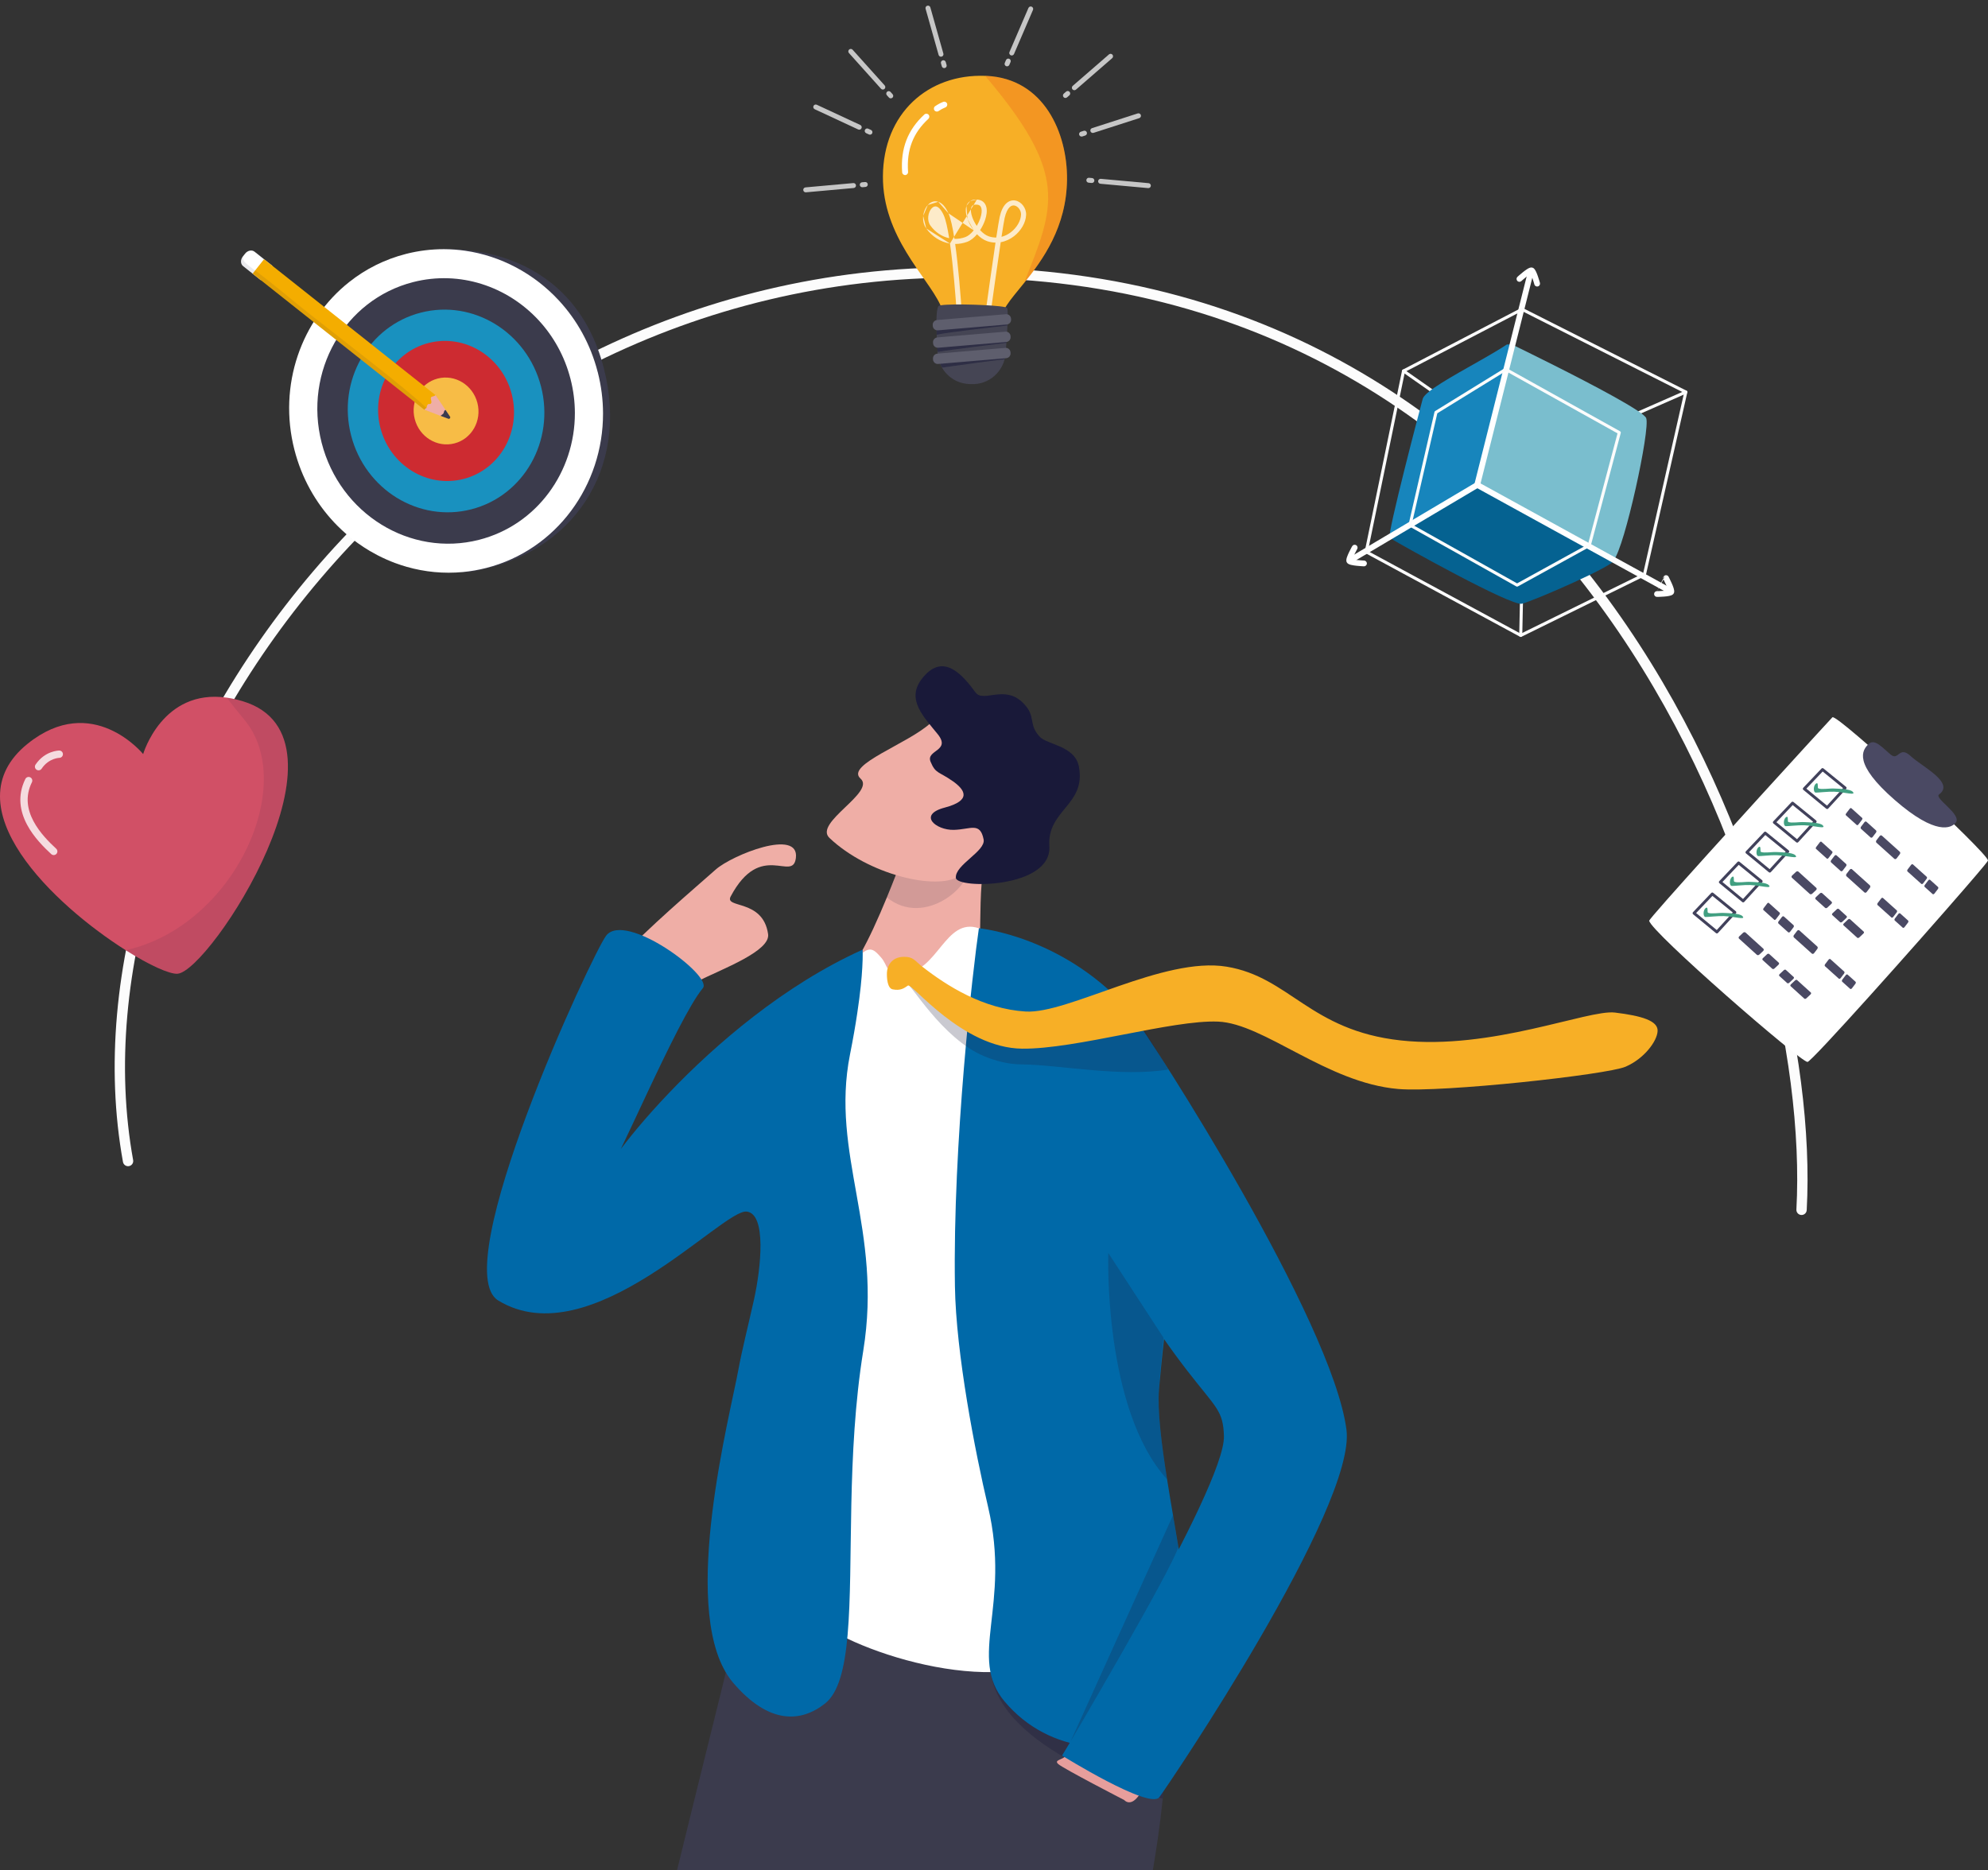 <?xml version="1.0" encoding="UTF-8"?> <svg xmlns="http://www.w3.org/2000/svg" width="355" height="334" viewBox="0 0 355 334" fill="none"><rect x="0" y="0" width="355" height="334" fill="#333333" stroke="none"/><g clip-path="url(#clip0_84_24098)"><path d="M110.974 181.545C109.403 178.869 104.263 178.092 110.449 171.39C115.718 165.683 123.898 158.774 127.809 155.299C130.723 152.711 142.791 147.871 142.121 153.238C141.569 157.665 135.853 149.997 130.478 160.107C129.306 162.309 136.245 160.497 137.16 166.824C137.599 169.859 129.136 172.984 124.491 175.287C119.346 177.837 119.663 183.038 117.508 184.099C115.233 185.217 110.972 181.547 110.972 181.547L110.974 181.545Z" fill="#EFAEA6"></path><path d="M175.641 155.129C174.387 161.172 175.901 177.12 173.25 183.36L157.777 181.652C157.777 181.652 142.784 179.781 146.354 177.447C151.138 174.332 149.185 175.991 151.422 173.6C152.78 172.153 154.416 169.118 155.978 165.769C156.817 163.964 157.636 162.06 158.369 160.278C159.491 157.57 160.427 155.113 160.988 153.601C161.353 152.626 161.566 152.04 161.566 152.04L161.713 150.829L171.582 139.719C171.582 139.719 177.009 148.503 175.641 155.13V155.129Z" fill="#EFAEA6"></path><path opacity="0.14" d="M158.417 160.316C158.4 160.299 158.384 160.292 158.367 160.277C159.489 157.568 160.425 155.111 160.987 153.6L164.818 153.299C164.818 153.299 171.985 152.664 172.75 154.731C173.897 157.839 165.225 165.759 158.415 160.318L158.417 160.316Z" fill="#1F1F3B"></path><path d="M206.74 328.456C206.343 331.21 205.856 334.203 205.245 337.476C202.96 349.748 197.117 391.261 196.143 417.811C195.177 444.23 188.543 514.402 188.338 516.698C188.131 518.991 163.126 520.267 163.381 515.891C163.636 511.515 164.716 462.563 165.352 417.853C165.867 381.553 165.095 385.143 161.384 338.632L161.38 338.64C161.29 338.849 159.356 343.229 156.516 349.978C150.442 364.384 140.17 384.27 139.609 403.39C139.339 412.597 211.849 447.699 214.511 449.403C217.172 451.107 205.015 473.365 202.53 473.593C200.046 473.821 108.66 428.396 105.489 413.747C102.596 400.378 130.804 297.093 136.139 271.041C136.139 271.041 208.46 260.349 209.07 284.554C209.152 287.863 209.051 290.775 208.829 293.544C208.528 297.277 208.511 300.753 208.467 304.563C208.395 310.787 208.26 317.894 206.742 328.458L206.74 328.456Z" fill="#3B3B4D"></path><path opacity="0.35" d="M207.627 321.254C207.045 321.087 179.934 313.499 177.109 299.66C177.109 299.66 200.872 303.251 208.464 304.559C208.391 310.783 208.095 317.757 207.627 321.254Z" fill="#1F1F3B"></path><path d="M174.796 165.787C168.728 163.728 167.463 173.771 161.205 173.851C157.901 173.892 158.719 172.525 157.264 170.926C156.368 169.942 155.538 168.849 153.927 170.283C121.15 199.427 148.011 280.072 143.741 285.298C140.248 289.571 165.62 301.058 182.215 298.192C204.973 294.261 205.186 270.135 204.838 265.503C204.49 260.87 195.165 181.899 195.165 181.899C195.165 181.899 184.205 175.227 174.796 165.787Z" fill="white"></path><path d="M151.362 291.962C150.835 297.952 149.751 302.332 147.339 304.241C143.011 307.666 137.304 308.007 130.923 300.548C130.563 300.128 130.234 299.683 129.926 299.204C121.55 286.297 130.382 252.763 131.872 244.532C132.477 241.212 133.608 236.756 134.638 232.129C135.908 226.375 136.907 216.742 133.312 216.387C128.959 215.955 105.475 242.359 88.962 232.264C79.652 226.572 105.712 170.418 108.237 167.117C111.644 162.659 127.341 174.284 125.513 176.479C120.881 182.043 109.58 209.32 108.159 210.113C104.997 211.88 126.04 182.233 154.031 169.612C154.031 169.612 154.109 170.599 153.979 172.808C153.879 174.638 153.633 177.302 153.083 180.942C152.768 183.068 152.343 185.533 151.78 188.355C148.254 206.174 157.658 219.629 154.156 241.233C152.648 250.553 152.21 260.015 152.024 268.698C151.837 277.59 151.906 285.673 151.36 291.966L151.362 291.962Z" fill="#0069A8"></path><path d="M190.604 313.312C189.935 314.374 188.092 314.252 188.965 315.054C189.838 315.857 200.753 321.486 200.753 321.486C200.753 321.486 201.761 322.722 203.205 320.891C204.647 319.06 204.774 317.139 204.774 317.139L190.606 313.314L190.604 313.312Z" fill="#E79E9C"></path><path d="M209.414 214.993C209.34 218.84 209.248 221.924 209.132 224.537C208.891 229.864 208.548 233.173 208.134 236.802C207.97 238.245 207.799 239.742 207.614 241.431V241.436C207.443 243.053 207.259 244.859 207.072 246.968C207.066 246.98 207.068 246.993 207.068 246.999C207.036 247.364 207 247.735 206.969 248.117C206.661 251.803 207.365 257.611 208.408 264.208C208.569 265.265 208.744 266.34 208.929 267.431V267.437C211.801 284.754 216.127 305.778 210.665 308.678C200.472 314.092 187.428 313.417 179.393 303.887C172.735 295.98 180.593 286.827 176.443 269.135C174.133 259.318 170.713 241.767 170.523 229.723C170.122 204.098 173.755 172.945 174.801 165.783C174.801 165.783 190.337 167.183 202.26 181.176C207.274 187.052 209.606 203.263 209.416 214.993H209.414Z" fill="#0069A8"></path><path d="M182.862 196.886C213.565 254.762 218.296 247.332 218.559 256.489C218.821 265.646 189.656 313.547 189.656 313.547C189.656 313.547 205.296 323.27 207.022 320.982C208.747 318.693 242.253 269.067 240.438 255.321C237.866 235.845 206.152 186.417 202.131 181.153C198.11 175.891 179.478 172.521 179.095 181.442C178.713 190.365 182.863 196.884 182.863 196.884L182.862 196.886Z" fill="#0069A8"></path><path opacity="0.24" d="M207.773 238.926C207.575 240.835 207.35 242.996 207.134 245.61C207.095 246.035 207.071 246.487 207.069 246.968C207.063 246.98 207.065 246.993 207.065 246.999C207.033 247.364 206.997 247.735 206.966 248.117C206.658 251.803 207.362 257.61 208.404 264.208C196.964 251.593 197.91 223.786 197.91 223.786L207.773 238.928V238.926Z" fill="#1F1F3B"></path><path opacity="0.24" d="M210.415 276.301C209.266 280.28 191.188 311.004 191.188 311.004L209.462 270.64L210.415 276.301Z" fill="#1F1F3B"></path><path opacity="0.24" d="M161.866 175.64C162.41 175.26 168.183 185.514 175.756 188.646C177.846 189.514 180.089 190.078 182.41 190.101C189.208 190.17 200.127 192.433 208.635 191.014C205.354 185.564 203.832 182.871 200.465 178.776C194.319 180.935 186.572 183.683 183.014 183.464C180.38 183.302 177.88 182.7 175.556 181.84C171.186 180.225 167.443 177.696 164.601 175.482C163.153 174.353 162.902 172.544 161.194 172.556C158.927 172.567 161.164 176.127 161.864 175.642L161.866 175.64Z" fill="#1F1F3B"></path><path d="M158.385 173.647C158.431 172.609 159.152 170.903 161.419 170.89C163.128 170.88 163.282 171.542 164.729 172.674C169.08 176.068 175.557 180.193 183.143 180.659C190.729 181.125 207.803 170.791 219.051 172.651C230.301 174.509 233.909 184.042 250.129 185.822C266.35 187.602 283.601 180.263 288.387 180.845C293.173 181.427 296.083 182.31 296.001 184.135C295.92 185.961 293.606 189.078 290.281 190.514C286.956 191.952 257.478 195.165 249.663 194.494C236.905 193.399 225.737 182.804 217.523 182.46C209.312 182.116 192.154 187.391 182.532 187.294C171.804 187.184 162.831 175.532 162.135 176.019C161.439 176.506 160.792 176.975 159.411 176.701C158.462 176.513 158.336 174.686 158.384 173.649L158.385 173.647Z" fill="#F7AF26"></path><path d="M166.242 129.076C162.268 132.811 150.887 136.598 153.66 139.051C156.434 141.504 145.256 146.935 148.111 149.649C155.034 156.227 167.238 159.076 171.218 156.503C175.197 153.928 183.232 144.001 183.232 144.001L166.242 129.076Z" fill="#EFAEA6"></path><path d="M170.1 139.492C167.618 137.752 167.076 138.214 166.178 136.059C165.278 133.907 169.931 134.186 167.424 131.092C164.917 127.998 161.852 124.949 164.529 121.359C168.404 116.163 172.041 120.75 174.205 123.675C175.598 125.558 179.328 122.262 182.613 125.469C185.189 127.985 183.482 129.253 185.681 131.598C187.009 133.015 191.947 133.178 192.659 136.904C193.977 143.813 186.964 144.619 187.386 151.115C187.877 158.694 170.859 158.783 170.69 156.79C170.492 154.464 176.066 152.024 175.645 149.915C175.012 146.736 173.302 148.151 170.313 148.215C167.121 148.284 163.825 145.524 168.693 144.239C173.56 142.953 172.349 141.067 170.102 139.49L170.1 139.492Z" fill="#191939"></path><g clip-path="url(#clip1_84_24098)"><path fill-rule="evenodd" clip-rule="evenodd" d="M57.224 103.357C30.706 134.54 17.762 174.025 23.775 207.198C23.866 207.699 23.534 208.179 23.032 208.27C22.531 208.361 22.051 208.028 21.96 207.527C15.824 173.682 29.036 133.656 55.819 102.162C82.619 70.647 123.089 47.575 171.615 47.735C227.94 47.921 266.461 76.477 290.498 111.734C314.509 146.953 324.112 188.915 322.628 216.127C322.6 216.636 322.165 217.026 321.656 216.998C321.148 216.97 320.758 216.535 320.785 216.027C322.246 189.234 312.765 147.671 288.973 112.774C265.208 77.915 227.209 49.764 171.609 49.581C123.702 49.423 83.725 72.195 57.224 103.357Z" fill="#FCFCFC"></path><path d="M72.489 45.352C83.23 42.735 102.569 45.206 107.841 65.816C112.463 83.889 102.181 98.918 84.573 102.018C64.27 105.591 72.489 45.352 72.489 45.352Z" fill="#3B3B4C"></path><path d="M106.743 66.468C107.372 68.932 107.679 71.398 107.684 73.821C107.719 86.636 99.414 98.22 86.834 101.437C85.443 101.793 84.046 102.033 82.659 102.166C79.239 102.491 75.859 102.155 72.655 101.243C71.974 101.051 71.303 100.832 70.64 100.586C70.614 100.577 70.588 100.568 70.563 100.559C69.528 100.173 68.516 99.726 67.533 99.222C67.466 99.187 67.4 99.152 67.332 99.119C66.902 98.894 66.479 98.659 66.06 98.412C66.046 98.403 66.031 98.396 66.016 98.386C65.341 97.988 64.684 97.56 64.041 97.104C64.027 97.093 64.012 97.082 63.995 97.072C63.947 97.037 63.898 97.004 63.85 96.969C63.672 96.842 63.497 96.713 63.322 96.58C63.294 96.559 63.265 96.537 63.233 96.513C63.224 96.506 63.213 96.497 63.202 96.489C62.193 95.72 61.233 94.88 60.329 93.978C60.272 93.92 60.216 93.865 60.161 93.808C60.006 93.651 59.853 93.494 59.701 93.333C59.683 93.315 59.666 93.296 59.648 93.276C56.356 89.764 53.861 85.363 52.573 80.323C49.617 68.762 53.833 57.108 62.383 50.35C65.285 48.054 68.69 46.323 72.482 45.354C74.751 44.774 77.03 44.499 79.276 44.505C79.278 44.505 79.28 44.505 79.282 44.505C80.551 44.509 81.811 44.601 83.053 44.78C89.438 45.695 95.354 48.862 99.79 53.655C103.021 57.145 105.466 61.496 106.738 66.47L106.743 66.468Z" fill="white"></path><path d="M101.885 67.712C102.402 69.733 102.653 71.757 102.657 73.747C102.684 84.263 95.87 93.771 85.547 96.41C73.272 99.549 60.688 91.79 57.436 79.081C54.185 66.371 61.499 53.522 73.774 50.383C82.108 48.251 90.583 51.143 96.183 57.195C98.833 60.059 100.841 63.63 101.885 67.712Z" fill="#3B3B4C"></path><path d="M84.17 90.962C93.537 88.553 99.109 78.738 96.615 69.038C94.121 59.338 84.506 53.428 75.14 55.837C65.773 58.246 60.201 68.061 62.695 77.761C65.189 87.46 74.803 93.371 84.17 90.962Z" fill="#1991BF"></path><path d="M82.776 85.543C89.253 83.878 93.105 77.091 91.381 70.384C89.657 63.678 83.009 59.591 76.532 61.257C70.055 62.922 66.203 69.709 67.927 76.416C69.651 83.122 76.299 87.209 82.776 85.543Z" fill="#CD2B31"></path><path d="M81.144 79.193C84.235 78.398 86.073 75.16 85.251 71.961C84.428 68.761 81.256 66.812 78.166 67.607C75.076 68.402 73.237 71.639 74.06 74.839C74.882 78.038 78.054 79.987 81.144 79.193Z" fill="#F7BC46"></path><path d="M48.65 47.485L47.087 49.46L46.609 50.062L45.109 48.873L43.413 47.529C42.933 47.149 42.913 46.38 43.365 45.808L43.369 45.802L43.767 45.298C44.219 44.726 44.976 44.571 45.454 44.951L47.15 46.295L48.65 47.483V47.485Z" fill="white"></path><path d="M47.15 46.295L46.947 46.55L46.447 47.183L45.569 48.292L45.528 48.343L45.109 48.871L46.61 50.06L54.683 56.462L56.342 57.776L66.238 65.619L66.563 65.878L67.509 66.627L70.172 68.738L71.251 69.594L71.419 69.727L71.51 69.799L74.409 72.097L75.772 73.178H75.778L75.848 73.204L78.682 74.132C78.723 74.145 78.765 74.155 78.806 74.156C79.227 74.184 79.609 73.675 79.437 73.28C79.428 73.26 79.419 73.239 79.406 73.219L77.819 70.613L77.813 70.604L77.775 70.574L77.715 70.526L74.781 68.199L74.726 68.155L73.678 67.325L73.623 67.282L72.55 66.431L72.036 66.023L71.657 65.724L71.333 65.468L69.017 63.632L69.004 63.62L68.247 63.021L66.79 61.865L62.44 58.416L58.929 55.633L48.651 47.483L47.15 46.295Z" fill="#F4AD00"></path><path d="M75.773 73.182L79.553 74.599C79.896 74.729 80.261 74.265 80.058 73.961L77.816 70.606L77.777 70.576C77.331 70.914 77.132 70.74 76.982 70.962C76.792 71.246 77.2 71.743 76.969 72.034C76.739 72.326 76.587 71.988 76.358 72.276C76.13 72.566 76.279 72.684 76.139 72.861C75.999 73.038 76.089 72.778 75.773 73.182Z" fill="#EFAEA6"></path><path d="M78.733 74.291L80.082 74.797C80.279 74.871 80.49 74.605 80.374 74.43L79.575 73.234C79.564 73.217 79.541 73.214 79.521 73.227C79.176 73.431 79.338 73.679 79.159 73.867C79.075 73.957 78.905 74.09 78.733 74.214C78.704 74.236 78.704 74.278 78.733 74.29V74.291Z" fill="#3B3B4D"></path><path opacity="0.09" d="M43.369 45.802L43.365 45.807C42.913 46.377 42.933 47.149 43.413 47.529L45.109 48.873L46.609 50.061L54.682 56.463L56.341 57.777L66.237 65.621L66.562 65.879L67.509 66.628L70.171 68.74L71.251 69.596L71.419 69.729L71.509 69.801L74.408 72.098L75.772 73.18L76.056 72.929L76.137 72.859C75.729 72.456 75.163 71.943 74.475 71.347C73.912 70.86 73.27 70.317 72.565 69.734C72.364 69.568 72.159 69.398 71.948 69.227C71.906 69.192 71.864 69.156 71.821 69.121C71.771 69.081 71.721 69.04 71.672 69C71.146 68.57 70.596 68.123 70.027 67.663C69.441 67.189 68.834 66.704 68.213 66.211C67.713 65.812 67.204 65.408 66.693 65.004C66.516 64.864 66.339 64.725 66.162 64.585C61.853 61.184 57.411 57.757 55.311 56.098C52.446 53.831 50.504 52.124 47.081 49.458C46.563 49.053 46.055 48.662 45.563 48.291C45.563 48.291 45.21 48.12 44.437 47.446C43.821 46.909 43.387 46.754 43.363 45.8L43.369 45.802Z" fill="#1F1F3B"></path><path d="M169.749 58.807C170.244 59.071 170.856 59.261 171.53 59.379C171.701 59.41 171.879 59.436 172.061 59.457H172.067C173.552 59.632 175.239 59.479 176.567 58.999C176.593 58.988 176.615 58.98 176.639 58.971C177.346 58.709 177.946 58.351 178.354 57.897C178.689 57.524 178.894 57.085 178.92 56.581C178.929 56.401 178.963 56.21 179.023 56.015C179.162 55.544 179.433 55.033 179.804 54.472C180.524 53.374 181.623 52.091 182.847 50.574C186.192 46.433 190.468 40.555 190.54 32.016C190.608 23.837 186.48 14.039 176.161 13.553C176.082 13.55 176.003 13.546 175.922 13.546C165.717 13.177 157.723 20.251 157.664 31.49C157.605 42.24 165.518 49.352 167.88 54.382C168.33 55.339 168.577 56.221 168.531 57.039C168.531 57.069 168.531 57.096 168.531 57.122C168.528 57.847 169.002 58.408 169.751 58.807H169.749Z" fill="#F7AF26"></path><path opacity="0.75" fill-rule="evenodd" clip-rule="evenodd" d="M174.446 35.639C173.983 35.616 173.574 35.699 173.243 35.906ZM173.243 35.906C172.907 36.115 172.692 36.425 172.576 36.778ZM172.576 36.778C172.353 37.456 172.484 38.311 172.774 39.117ZM172.774 39.117C173.022 39.804 173.405 40.511 173.874 41.139ZM173.874 41.139C173.394 41.737 172.87 42.166 172.383 42.343C171.731 42.58 171.074 42.68 170.433 42.66C170.13 40.692 169.778 39.016 169.367 38.096M165.4 40.803C166.435 42.247 167.955 43.225 169.639 43.496ZM169.496 42.544C168.174 42.255 166.98 41.45 166.138 40.274C165.812 39.819 165.699 39.24 165.759 38.664C165.82 38.085 166.052 37.557 166.354 37.224C166.652 36.895 166.963 36.8 167.258 36.898C167.592 37.008 168.066 37.412 168.538 38.467L168.538 38.467C168.878 39.228 169.202 40.69 169.496 42.544ZM169.639 43.496C169.929 45.526 170.179 47.861 170.383 50.101C170.6 52.475 170.767 54.736 170.879 56.405C170.935 57.239 170.978 57.925 171.006 58.401C171.02 58.64 171.031 58.826 171.038 58.953C171.042 59.016 171.045 59.064 171.046 59.097L171.049 59.145C171.049 59.146 171.049 59.146 171.502 59.121L171.049 59.145C171.063 59.396 171.276 59.588 171.527 59.575C171.777 59.561 171.969 59.347 171.956 59.097L171.502 59.121C171.956 59.097 171.956 59.097 171.956 59.096L171.953 59.047C171.951 59.014 171.948 58.965 171.945 58.901C171.937 58.774 171.927 58.587 171.912 58.347C171.884 57.868 171.841 57.181 171.785 56.344C171.672 54.671 171.505 52.402 171.288 50.019C171.089 47.846 170.848 45.575 170.567 43.572C171.265 43.575 171.981 43.455 172.692 43.197L172.692 43.197C173.349 42.958 173.958 42.45 174.47 41.844C175.004 42.398 175.624 42.852 176.289 43.075C176.79 43.243 177.286 43.324 177.769 43.332C177.48 45.272 177.149 47.573 176.833 49.803C176.494 52.199 176.171 54.523 175.932 56.248C175.813 57.11 175.715 57.823 175.647 58.32C175.613 58.568 175.586 58.763 175.568 58.895L175.54 59.098C175.54 59.099 175.54 59.099 175.99 59.16L175.54 59.099C175.506 59.347 175.68 59.576 175.929 59.61C176.177 59.644 176.406 59.47 176.44 59.221L175.99 59.16C176.44 59.221 176.44 59.221 176.44 59.221L176.468 59.019C176.486 58.886 176.512 58.692 176.546 58.443C176.615 57.946 176.713 57.234 176.832 56.372C177.07 54.648 177.393 52.325 177.732 49.93C178.061 47.607 178.403 45.226 178.698 43.258C179.575 43.103 180.381 42.718 181.059 42.199C182.313 41.239 183.182 39.778 183.236 38.366C183.259 37.765 183.048 37.187 182.713 36.736C182.38 36.287 181.897 35.93 181.341 35.819C180.765 35.705 180.159 35.865 179.648 36.364C179.152 36.848 178.761 37.63 178.514 38.746C178.395 39.284 178.174 40.647 177.905 42.424C177.472 42.43 177.026 42.364 176.577 42.214C176.054 42.039 175.513 41.642 175.02 41.103C175.39 40.535 175.697 39.911 175.906 39.297C176.18 38.492 176.306 37.644 176.124 36.955C176.03 36.601 175.851 36.275 175.555 36.033C175.259 35.79 174.882 35.661 174.446 35.639M174.422 40.345C174.679 39.913 174.893 39.454 175.046 39.005C175.296 38.271 175.362 37.625 175.246 37.187C175.191 36.978 175.099 36.833 174.98 36.735C174.862 36.639 174.683 36.56 174.401 36.546C174.068 36.53 173.857 36.593 173.723 36.676C173.594 36.757 173.498 36.88 173.438 37.062C173.309 37.453 173.363 38.073 173.628 38.809C173.813 39.322 174.087 39.854 174.422 40.345ZM178.842 42.299C179.448 42.145 180.012 41.857 180.507 41.478C181.596 40.645 182.287 39.417 182.329 38.331C182.343 37.962 182.212 37.583 181.985 37.277C181.756 36.969 181.455 36.768 181.164 36.71C180.893 36.656 180.588 36.715 180.282 37.014C179.96 37.328 179.627 37.919 179.4 38.943C179.292 39.434 179.091 40.667 178.842 42.299ZM169.366 38.096C168.857 36.958 168.24 36.266 167.542 36.035ZM167.542 36.035C166.802 35.791 166.137 36.112 165.682 36.614ZM165.682 36.614C165.231 37.111 164.934 37.829 164.856 38.57ZM164.856 38.57C164.778 39.314 164.917 40.13 165.4 40.803Z" fill="white"></path><path opacity="0.25" d="M182.847 50.574C186.193 46.433 190.468 40.555 190.54 32.016C190.608 23.836 186.481 14.039 176.162 13.553C176.082 13.55 176.003 13.546 175.922 13.546C190.955 31.267 188.339 36.805 182.849 50.574H182.847Z" fill="#E84E1B"></path><path d="M168.001 65.26C168.571 66.442 169.517 67.405 170.689 67.986C170.805 68.045 170.925 68.099 171.045 68.149C171.682 68.412 172.378 68.567 173.106 68.59L173.529 68.603C174.267 68.625 174.978 68.508 175.634 68.278C175.992 68.152 176.334 67.994 176.657 67.803C177.993 67.019 179 65.716 179.402 64.16C179.458 63.943 179.502 63.719 179.533 63.492C179.563 63.28 179.581 63.064 179.589 62.845C179.589 62.845 179.594 62.769 179.605 62.634C179.622 62.426 179.652 62.069 179.683 61.625C179.72 61.125 179.762 60.51 179.805 59.859C179.827 59.513 179.847 59.159 179.866 58.805C179.899 58.181 179.927 57.561 179.939 57.005C179.949 56.651 179.952 56.324 179.947 56.04C179.939 55.49 179.904 55.103 179.829 54.996C179.528 54.568 172.372 54.257 169.15 54.42C168.696 54.442 168.32 54.475 168.054 54.518C167.857 54.549 167.718 54.588 167.65 54.63C167.537 54.702 167.452 54.909 167.388 55.212C167.336 55.455 167.297 55.763 167.272 56.112C167.242 56.49 167.227 56.919 167.222 57.371C167.218 57.583 167.218 57.799 167.22 58.019C167.224 58.72 167.246 59.443 167.273 60.1C167.283 60.324 167.294 60.541 167.303 60.746C167.353 61.758 167.408 62.485 167.408 62.485C167.404 62.608 167.404 62.732 167.408 62.854C167.414 63.072 167.432 63.286 167.462 63.496C167.5 63.784 167.561 64.064 167.641 64.338C167.733 64.659 167.853 64.969 167.995 65.264L168.001 65.26Z" fill="#454554"></path><path opacity="0.6" d="M167.278 59.782C169.124 59.336 178.136 58.354 179.837 58.138C179.828 57.913 179.817 57.697 179.808 57.492L167.308 58.376C167.286 58.721 167.227 59.279 167.278 59.782Z" fill="#1F1F3B"></path><path opacity="0.6" d="M167.457 62.857C169.887 62.414 178.146 61.436 179.702 61.235C179.696 61.017 179.678 60.803 179.648 60.593L167.3 61.349C167.283 61.56 167.34 62.353 167.457 62.857Z" fill="#1F1F3B"></path><path d="M180.537 56.882L180.55 57.05C180.587 57.511 180.238 57.917 179.768 57.958L167.489 58.998C167.019 59.039 166.607 58.696 166.57 58.234L166.557 58.066C166.52 57.605 166.869 57.199 167.34 57.158L179.618 56.117C180.089 56.077 180.5 56.42 180.537 56.882Z" fill="#5E5E6D"></path><path d="M180.452 60L180.465 60.168C180.501 60.63 180.156 61.036 179.691 61.076L167.537 62.106C167.072 62.145 166.664 61.803 166.625 61.342L166.612 61.174C166.575 60.713 166.92 60.307 167.385 60.266L179.54 59.236C180.005 59.198 180.413 59.539 180.452 60Z" fill="#5E5E6D"></path><path opacity="0.6" d="M167.642 64.336C167.735 64.657 168.065 65.408 168.25 65.648C171.041 65.244 177.45 64.373 179.399 64.164C179.454 63.946 179.498 63.723 179.53 63.496L167.641 64.336H167.642Z" fill="#1F1F3B"></path><path d="M180.444 62.896L180.457 63.064C180.494 63.525 180.149 63.931 179.684 63.972L167.529 65.002C167.064 65.04 166.656 64.699 166.617 64.238L166.604 64.07C166.567 63.608 166.912 63.202 167.377 63.162L179.532 62.132C179.997 62.093 180.405 62.435 180.444 62.896Z" fill="#5E5E6D"></path><path fill-rule="evenodd" clip-rule="evenodd" d="M165.813 20.48C166.011 20.695 165.997 21.03 165.782 21.228C163.098 23.696 161.863 26.716 162.156 30.699C162.177 30.99 161.958 31.244 161.667 31.266C161.375 31.287 161.121 31.068 161.1 30.776C160.784 26.48 162.136 23.141 165.065 20.448C165.281 20.25 165.616 20.265 165.813 20.48Z" fill="white"></path><path fill-rule="evenodd" clip-rule="evenodd" d="M169.12 18.498C169.225 18.771 169.089 19.078 168.816 19.182C168.413 19.337 168.003 19.557 167.595 19.837C167.354 20.003 167.025 19.942 166.859 19.701C166.693 19.459 166.754 19.13 166.995 18.964C167.462 18.642 167.946 18.382 168.436 18.194C168.709 18.089 169.015 18.225 169.12 18.498Z" fill="white"></path><g opacity="0.72"><path fill-rule="evenodd" clip-rule="evenodd" d="M196.096 32.34C196.118 32.096 196.333 31.917 196.576 31.939L205.108 32.715C205.351 32.736 205.53 32.952 205.508 33.195C205.486 33.438 205.271 33.617 205.028 33.595L196.496 32.82C196.253 32.798 196.074 32.583 196.096 32.34Z" fill="white"></path><path fill-rule="evenodd" clip-rule="evenodd" d="M193.994 32.149C194.016 31.906 194.231 31.727 194.474 31.749L195.019 31.799C195.262 31.821 195.441 32.036 195.419 32.279C195.396 32.522 195.181 32.701 194.938 32.679L194.394 32.629C194.151 32.607 193.972 32.392 193.994 32.149Z" fill="white"></path><path fill-rule="evenodd" clip-rule="evenodd" d="M203.722 20.543C203.797 20.775 203.669 21.024 203.437 21.099L195.281 23.725C195.048 23.8 194.799 23.672 194.725 23.44C194.65 23.208 194.777 22.959 195.01 22.884L203.166 20.258C203.398 20.183 203.647 20.311 203.722 20.543Z" fill="white"></path><path fill-rule="evenodd" clip-rule="evenodd" d="M194.078 23.647C194.153 23.88 194.026 24.129 193.793 24.204L193.273 24.372C193.041 24.447 192.792 24.319 192.717 24.087C192.642 23.854 192.769 23.605 193.002 23.53L193.522 23.362C193.754 23.287 194.003 23.415 194.078 23.647Z" fill="white"></path><path fill-rule="evenodd" clip-rule="evenodd" d="M198.651 9.763C198.811 9.947 198.792 10.226 198.607 10.386L192.138 16.004C191.954 16.164 191.675 16.144 191.514 15.96C191.354 15.775 191.374 15.496 191.558 15.336L198.028 9.719C198.212 9.559 198.491 9.578 198.651 9.763Z" fill="white"></path><path fill-rule="evenodd" clip-rule="evenodd" d="M191.001 16.406C191.161 16.59 191.142 16.869 190.958 17.029L190.545 17.389C190.361 17.549 190.081 17.53 189.921 17.346C189.761 17.162 189.78 16.883 189.964 16.722L190.378 16.363C190.562 16.202 190.841 16.222 191.001 16.406Z" fill="white"></path><path fill-rule="evenodd" clip-rule="evenodd" d="M184.229 1.19C184.454 1.287 184.557 1.547 184.461 1.771L181.075 9.642C180.978 9.866 180.718 9.97 180.494 9.874C180.27 9.777 180.166 9.517 180.263 9.293L183.649 1.422C183.745 1.197 184.005 1.094 184.229 1.19Z" fill="white"></path><path fill-rule="evenodd" clip-rule="evenodd" d="M180.223 10.499C180.447 10.595 180.551 10.855 180.455 11.08L180.239 11.582C180.142 11.806 179.882 11.909 179.658 11.813C179.434 11.716 179.33 11.457 179.427 11.232L179.643 10.73C179.739 10.506 179.999 10.402 180.223 10.499Z" fill="white"></path><path fill-rule="evenodd" clip-rule="evenodd" d="M165.588 1.018C165.823 0.951 166.067 1.088 166.133 1.323L168.46 9.569C168.526 9.804 168.39 10.048 168.155 10.114C167.92 10.181 167.676 10.044 167.609 9.809L165.282 1.563C165.216 1.328 165.353 1.084 165.588 1.018Z" fill="white"></path><path fill-rule="evenodd" clip-rule="evenodd" d="M168.337 10.772C168.572 10.705 168.816 10.841 168.883 11.076L169.032 11.602C169.099 11.837 168.963 12.081 168.728 12.148C168.493 12.215 168.249 12.079 168.182 11.844L168.033 11.318C167.966 11.083 168.102 10.839 168.337 10.772Z" fill="white"></path><path fill-rule="evenodd" clip-rule="evenodd" d="M152.852 33.099C152.874 33.342 152.695 33.557 152.452 33.578L143.919 34.348C143.676 34.37 143.461 34.191 143.439 33.948C143.417 33.705 143.597 33.49 143.84 33.468L152.372 32.698C152.615 32.676 152.83 32.855 152.852 33.099Z" fill="white"></path><path fill-rule="evenodd" clip-rule="evenodd" d="M154.958 32.911C154.979 33.154 154.8 33.369 154.556 33.39L154.012 33.438C153.769 33.459 153.554 33.28 153.533 33.037C153.512 32.794 153.691 32.579 153.934 32.557L154.479 32.51C154.722 32.488 154.936 32.668 154.958 32.911Z" fill="white"></path><path fill-rule="evenodd" clip-rule="evenodd" d="M145.268 18.922C145.371 18.7 145.634 18.604 145.855 18.707L153.624 22.321C153.845 22.424 153.941 22.687 153.838 22.908C153.735 23.129 153.472 23.225 153.251 23.122L145.482 19.509C145.261 19.406 145.165 19.143 145.268 18.922Z" fill="white"></path><path fill-rule="evenodd" clip-rule="evenodd" d="M154.455 23.196C154.558 22.975 154.821 22.879 155.042 22.982L155.539 23.212C155.76 23.315 155.856 23.578 155.753 23.799C155.65 24.021 155.388 24.117 155.166 24.014L154.67 23.783C154.449 23.68 154.352 23.418 154.455 23.196Z" fill="white"></path><path fill-rule="evenodd" clip-rule="evenodd" d="M151.631 8.85C151.813 8.687 152.092 8.702 152.255 8.884L157.979 15.258C158.142 15.44 158.127 15.719 157.946 15.883C157.764 16.046 157.485 16.031 157.322 15.849L151.598 9.475C151.434 9.293 151.449 9.014 151.631 8.85Z" fill="white"></path><path fill-rule="evenodd" clip-rule="evenodd" d="M158.405 16.389C158.587 16.226 158.866 16.242 159.029 16.423L159.394 16.831C159.557 17.013 159.542 17.293 159.36 17.455C159.178 17.618 158.899 17.603 158.736 17.421L158.371 17.013C158.208 16.831 158.223 16.552 158.405 16.389Z" fill="white"></path></g><path fill-rule="evenodd" clip-rule="evenodd" d="M272.218 82.462C272.369 82.465 272.488 82.59 272.485 82.74L271.833 113.49C271.83 113.64 271.706 113.759 271.555 113.756C271.405 113.753 271.286 113.629 271.289 113.478L271.94 82.728C271.944 82.578 272.068 82.459 272.218 82.462Z" fill="#FCFCFC"></path><path fill-rule="evenodd" clip-rule="evenodd" d="M250.409 66.097C250.495 65.974 250.665 65.945 250.788 66.031L273.403 81.879L300.931 69.771C301.069 69.711 301.23 69.773 301.29 69.911C301.351 70.048 301.288 70.209 301.15 70.269L273.482 82.439C273.395 82.477 273.295 82.467 273.217 82.413L250.475 66.477C250.352 66.39 250.322 66.221 250.409 66.097Z" fill="#FCFCFC"></path><path d="M288.164 100.01C287.523 100.72 265.216 87.364 263.822 86.528C263.819 86.526 263.815 86.525 263.815 86.525H263.813C262.861 85.953 266.697 72.56 268.762 65.619C269.03 64.716 269.27 63.921 269.464 63.279C269.796 62.181 269.997 61.525 269.997 61.525C269.997 61.525 270.01 61.531 270.034 61.544C270.231 61.64 271.202 62.11 272.647 62.821C273.929 63.452 275.588 64.275 277.413 65.194C284.272 68.647 293.478 73.464 293.961 74.669C294.735 76.601 290.101 97.86 288.164 100.01Z" fill="#7ABECE"></path><path d="M269.843 63.278C269.709 63.939 269.517 64.762 269.288 65.7C267.587 72.615 263.713 85.77 263.808 86.523C263.928 87.506 249.782 96.28 248.259 96.132C248.259 96.132 248.257 96.132 248.256 96.132C248.189 96.127 248.149 96.101 248.132 96.058C247.789 95.027 253.542 73.121 254.059 71.231C254.422 69.9 259.427 67.163 263.977 64.579C265.051 63.969 266.101 63.369 267.057 62.795C267.801 62.35 268.489 61.922 269.091 61.522H269.993C270.008 61.522 270.021 61.527 270.03 61.54C270.126 61.653 270.046 62.284 269.843 63.277V63.278Z" fill="#1785BC"></path><path d="M248.133 96.058C250.552 97.518 269.778 108.257 271.754 107.827C273.73 107.397 289.109 100.677 288.161 100.009C287.212 99.341 263.81 86.522 263.81 86.522L248.135 96.058H248.133Z" fill="#056291"></path><path fill-rule="evenodd" clip-rule="evenodd" d="M273.434 48.252C273.71 48.322 273.878 48.602 273.808 48.878L264.305 86.648C264.236 86.925 263.955 87.092 263.679 87.023C263.403 86.953 263.235 86.673 263.305 86.397L272.808 48.626C272.877 48.35 273.158 48.182 273.434 48.252Z" fill="white"></path><path fill-rule="evenodd" clip-rule="evenodd" d="M271.328 49.819L270.98 49.439C270.77 49.631 270.755 49.957 270.948 50.167C271.14 50.378 271.466 50.392 271.676 50.2C271.676 50.2 271.676 50.2 271.676 50.2L271.681 50.196L271.695 50.183C271.707 50.172 271.726 50.155 271.75 50.133C271.799 50.09 271.868 50.028 271.953 49.953C272.124 49.805 272.354 49.609 272.593 49.417C272.836 49.224 273.077 49.044 273.273 48.923C273.292 48.911 273.31 48.9 273.327 48.89C273.335 48.905 273.343 48.921 273.352 48.939C273.449 49.138 273.553 49.407 273.651 49.689C273.748 49.968 273.833 50.244 273.895 50.453C273.926 50.556 273.951 50.642 273.968 50.702C273.976 50.732 273.983 50.755 273.987 50.771L273.992 50.789L273.993 50.794C274.068 51.069 274.351 51.231 274.626 51.157C274.901 51.082 275.063 50.799 274.989 50.524L274.491 50.659C274.989 50.524 274.989 50.524 274.989 50.524L274.987 50.516L274.981 50.496C274.976 50.479 274.969 50.454 274.96 50.422C274.942 50.358 274.916 50.268 274.884 50.159C274.82 49.942 274.729 49.649 274.625 49.351C274.523 49.056 274.403 48.741 274.279 48.486C274.217 48.36 274.147 48.232 274.068 48.124C274.007 48.041 273.87 47.867 273.649 47.801C273.419 47.732 273.202 47.81 273.108 47.848C272.981 47.898 272.851 47.971 272.728 48.047C272.481 48.2 272.203 48.409 271.95 48.611C271.694 48.815 271.452 49.022 271.275 49.176C271.186 49.254 271.113 49.319 271.062 49.365C271.036 49.388 271.016 49.406 271.002 49.419L270.986 49.433L270.98 49.438C270.98 49.438 270.98 49.439 271.328 49.819ZM273.518 48.797C273.517 48.798 273.513 48.799 273.505 48.801C273.514 48.798 273.518 48.797 273.518 48.797ZM273.225 48.72C273.22 48.715 273.217 48.712 273.217 48.711C273.217 48.711 273.22 48.714 273.225 48.72Z" fill="white"></path><path fill-rule="evenodd" clip-rule="evenodd" d="M263.455 86.418C263.592 86.168 263.905 86.077 264.155 86.214L298.28 104.979C298.529 105.117 298.62 105.43 298.483 105.68C298.346 105.93 298.032 106.021 297.783 105.883L263.658 87.118C263.408 86.981 263.317 86.667 263.455 86.418Z" fill="white"></path><path fill-rule="evenodd" clip-rule="evenodd" d="M297.263 102.788C297.515 102.655 297.827 102.752 297.96 103.004L297.52 103.236C297.96 103.004 297.96 103.004 297.96 103.004L297.964 103.011L297.974 103.03C297.982 103.047 297.995 103.071 298.01 103.102C298.042 103.163 298.086 103.25 298.139 103.356C298.244 103.566 298.382 103.853 298.515 104.152C298.646 104.448 298.778 104.77 298.864 105.048C298.906 105.185 298.943 105.33 298.96 105.465C298.972 105.567 298.993 105.796 298.869 106C298.748 106.198 298.546 106.287 298.449 106.325C298.325 106.374 298.183 106.41 298.046 106.437C297.768 106.493 297.433 106.529 297.122 106.554C296.807 106.578 296.501 106.592 296.275 106.599C296.161 106.603 296.067 106.605 296.001 106.606C295.968 106.607 295.942 106.607 295.924 106.608L295.903 106.608L295.896 106.608C295.895 106.608 295.895 106.608 295.891 106.096L295.895 106.608C295.61 106.61 295.378 106.381 295.375 106.097C295.373 105.812 295.601 105.579 295.886 105.576M297.263 102.788C297.011 102.921 296.914 103.233 297.047 103.485ZM297.047 103.485C297.047 103.485 297.047 103.485 297.047 103.485L297.05 103.49L297.059 103.507C297.067 103.522 297.078 103.544 297.093 103.573C297.123 103.631 297.165 103.714 297.215 103.815C297.316 104.018 297.447 104.29 297.572 104.57C297.698 104.854 297.81 105.132 297.878 105.353C297.885 105.374 297.891 105.395 297.896 105.415C297.88 105.418 297.862 105.422 297.843 105.426C297.626 105.47 297.339 105.502 297.042 105.525C296.748 105.548 296.458 105.561 296.241 105.568C296.133 105.572 296.044 105.574 295.982 105.575C295.95 105.575 295.926 105.576 295.91 105.576L295.892 105.576L295.886 105.576C295.886 105.576 295.886 105.576 295.886 105.576M297.938 105.622C297.937 105.621 297.937 105.617 297.937 105.608C297.938 105.618 297.938 105.622 297.938 105.622ZM298.097 105.353C298.097 105.353 298.094 105.355 298.086 105.359C298.092 105.355 298.096 105.353 298.097 105.353Z" fill="white"></path><path fill-rule="evenodd" clip-rule="evenodd" d="M264.35 86.285C264.496 86.53 264.415 86.846 264.17 86.992L241.787 100.272C241.542 100.417 241.225 100.337 241.08 100.092C240.935 99.847 241.016 99.53 241.261 99.385L263.644 86.105C263.889 85.959 264.205 86.04 264.35 86.285Z" fill="white"></path><path fill-rule="evenodd" clip-rule="evenodd" d="M242.163 97.359C242.411 97.499 242.498 97.814 242.358 98.062L242.355 98.067L242.346 98.083C242.338 98.097 242.326 98.118 242.311 98.145C242.281 98.2 242.238 98.278 242.187 98.374C242.085 98.565 241.951 98.822 241.824 99.088C241.695 99.357 241.58 99.622 241.509 99.832C241.503 99.85 241.497 99.867 241.492 99.884C241.512 99.888 241.533 99.894 241.555 99.899C241.78 99.95 242.077 99.992 242.386 100.025C242.691 100.058 242.992 100.08 243.218 100.094C243.331 100.101 243.424 100.106 243.489 100.11C243.521 100.111 243.546 100.112 243.563 100.113L243.582 100.114L243.588 100.114C243.588 100.114 243.588 100.114 243.588 100.114C243.873 100.126 244.094 100.365 244.083 100.65C244.072 100.935 243.832 101.156 243.547 101.145L243.568 100.63C243.547 101.145 243.547 101.145 243.547 101.145L243.547 101.145L243.539 101.145L243.518 101.144C243.499 101.143 243.472 101.142 243.438 101.14C243.369 101.137 243.271 101.131 243.153 101.124C242.918 101.109 242.601 101.086 242.276 101.051C241.954 101.016 241.609 100.969 241.325 100.904C241.185 100.872 241.041 100.832 240.916 100.779C240.822 100.739 240.613 100.642 240.498 100.432C240.388 100.229 240.412 100.009 240.428 99.907C240.447 99.775 240.487 99.634 240.532 99.501C240.623 99.233 240.759 98.925 240.893 98.643C241.029 98.358 241.171 98.087 241.278 97.887C241.331 97.787 241.377 97.704 241.408 97.646C241.424 97.617 241.437 97.595 241.446 97.579L241.456 97.561L241.46 97.554C241.46 97.554 241.46 97.554 241.909 97.808L241.46 97.554C241.6 97.306 241.915 97.219 242.163 97.359ZM241.292 99.816C241.293 99.815 241.297 99.817 241.304 99.822C241.295 99.818 241.292 99.816 241.292 99.816ZM241.446 100.076C241.446 100.083 241.446 100.088 241.445 100.088C241.445 100.088 241.445 100.084 241.446 100.076Z" fill="white"></path><path fill-rule="evenodd" clip-rule="evenodd" d="M268.738 65.732C268.822 65.68 268.927 65.678 269.013 65.726L289.293 77.026C289.402 77.087 289.455 77.213 289.423 77.334L284.063 97.472C284.044 97.544 283.996 97.605 283.931 97.64L271.04 104.74C270.957 104.785 270.858 104.785 270.775 104.739L251.655 94.016C251.549 93.957 251.495 93.836 251.523 93.718L256.158 73.582C256.174 73.511 256.218 73.449 256.28 73.411L268.738 65.732ZM268.888 66.279L256.663 73.815L252.099 93.641L270.91 104.19L283.567 97.219L288.843 77.398L268.888 66.279Z" fill="#FCFCFC"></path><path fill-rule="evenodd" clip-rule="evenodd" d="M271.654 55.002C271.732 54.961 271.824 54.96 271.902 55L301.163 69.777C301.274 69.833 301.333 69.958 301.306 70.08L293.917 102.677C293.899 102.757 293.845 102.825 293.772 102.861L271.682 113.728C271.603 113.767 271.51 113.765 271.432 113.723L243.838 98.8C243.732 98.743 243.677 98.623 243.701 98.506L250.364 66.198C250.381 66.118 250.433 66.049 250.505 66.012L271.654 55.002ZM271.781 55.549L250.871 66.435L244.275 98.418L271.568 113.177L293.415 102.43L300.728 70.167L271.781 55.549Z" fill="#FCFCFC"></path><path d="M31.701 173.91C30.291 174.006 26.715 172.404 22.451 169.709C9.768 161.703 -9.006 144.072 4.918 132.847C16.49 123.52 25.565 134.678 25.565 134.678C25.565 134.678 28.97 122.981 40.47 124.598C41.389 124.727 42.359 124.941 43.383 125.253C64.72 131.753 37.441 173.518 31.701 173.908V173.91Z" fill="#D15066"></path><g opacity="0.79"><path fill-rule="evenodd" clip-rule="evenodd" d="M11.237 134.696C11.239 135.056 10.95 135.35 10.591 135.354C10.59 135.354 10.587 135.354 10.583 135.355C10.574 135.355 10.557 135.356 10.533 135.358C10.486 135.361 10.411 135.368 10.315 135.383C10.121 135.414 9.843 135.474 9.523 135.596C8.887 135.837 8.083 136.318 7.432 137.291C7.231 137.592 6.825 137.672 6.525 137.471C6.225 137.271 6.144 136.864 6.345 136.564C7.174 135.325 8.217 134.692 9.059 134.372C9.477 134.214 9.845 134.132 10.113 134.091C10.247 134.07 10.357 134.059 10.436 134.053C10.476 134.05 10.508 134.048 10.532 134.047C10.544 134.047 10.554 134.046 10.562 134.046L10.572 134.046L10.575 134.046L10.577 134.046L10.578 134.046C10.578 134.046 10.579 134.046 10.583 134.7L10.579 134.046C10.94 134.044 11.235 134.334 11.237 134.696Z" fill="white"></path><path fill-rule="evenodd" clip-rule="evenodd" d="M5.402 138.83C5.726 138.99 5.86 139.382 5.7 139.706C4.448 142.245 4.891 144.607 5.977 146.659C7.075 148.735 8.808 150.443 10.038 151.583C10.303 151.828 10.319 152.242 10.073 152.507C9.828 152.772 9.414 152.788 9.149 152.542C7.908 151.392 6.03 149.557 4.821 147.271C3.6 144.964 3.038 142.148 4.526 139.128C4.686 138.804 5.078 138.671 5.402 138.83Z" fill="white"></path></g><path opacity="0.09" d="M31.703 173.91C30.294 174.006 26.718 172.404 22.453 169.709C41.843 165.396 53.201 140.118 43.685 128.606C42.515 127.189 41.445 125.856 40.472 124.598C41.391 124.727 42.362 124.941 43.386 125.253C64.723 131.753 37.444 173.518 31.703 173.908V173.91Z" fill="#1F1F39"></path><path d="M322.768 189.666C321.402 189.596 294.714 166.359 294.5 164.444C294.454 164.034 313.182 143.433 322.36 133.395C323.142 132.541 323.855 131.762 324.478 131.081C325.934 129.494 326.92 128.423 327.217 128.108C327.953 127.327 355.254 152.548 354.992 153.71C354.977 153.775 354.702 154.131 354.215 154.724C353.501 155.589 352.331 156.962 350.851 158.671C342.306 168.55 323.454 189.701 322.766 189.666H322.768Z" fill="white"></path><path fill-rule="evenodd" clip-rule="evenodd" d="M315.023 148.61C315.115 148.513 315.267 148.503 315.371 148.588L319.408 151.875C319.463 151.919 319.497 151.984 319.502 152.055C319.507 152.125 319.483 152.195 319.435 152.247L316.221 155.759C316.129 155.86 315.974 155.87 315.869 155.784L311.789 152.419C311.734 152.374 311.7 152.308 311.696 152.237C311.691 152.166 311.717 152.096 311.766 152.045L315.023 148.61ZM315.231 149.136L312.327 152.198L316.007 155.233L318.873 152.101L315.231 149.136Z" fill="#41415B"></path><path d="M314.15 151.241C313.548 151.477 313.498 152.858 313.991 152.904C314.284 152.932 316.226 152.699 317.274 152.742C319.165 152.817 321.319 153.5 320.595 152.747C320.104 152.238 318.167 152.225 317.288 152.177C316.401 152.129 315.043 152.393 314.458 152.153C314.255 152.07 314.508 151.099 314.15 151.239V151.241Z" fill="#419F81"></path><path fill-rule="evenodd" clip-rule="evenodd" d="M319.913 143.262C320.005 143.164 320.157 143.155 320.261 143.239L324.299 146.526C324.354 146.571 324.387 146.636 324.393 146.706C324.398 146.777 324.374 146.846 324.326 146.898L321.112 150.41C321.019 150.511 320.865 150.522 320.759 150.435L316.679 147.072C316.624 147.027 316.591 146.961 316.586 146.89C316.582 146.819 316.607 146.75 316.656 146.698L319.913 143.262ZM320.122 143.787L317.218 146.851L320.898 149.884L323.764 146.752L320.122 143.787Z" fill="#41415B"></path><path d="M319.04 145.893C318.439 146.129 318.389 147.509 318.882 147.555C319.175 147.583 321.116 147.351 322.164 147.393C324.056 147.469 326.209 148.152 325.486 147.399C324.995 146.889 323.057 146.876 322.179 146.828C321.292 146.78 319.933 147.044 319.348 146.804C319.145 146.721 319.398 145.751 319.04 145.891V145.893Z" fill="#419F81"></path><path fill-rule="evenodd" clip-rule="evenodd" d="M310.275 153.936C310.367 153.839 310.519 153.829 310.623 153.914L314.658 157.201C314.713 157.246 314.747 157.311 314.752 157.381C314.757 157.452 314.733 157.521 314.685 157.573L311.471 161.083C311.379 161.184 311.224 161.195 311.119 161.108L307.039 157.745C306.984 157.7 306.95 157.634 306.946 157.563C306.941 157.492 306.967 157.422 307.016 157.371L310.275 153.936ZM310.483 154.462L307.577 157.524L311.257 160.557L314.123 157.427L310.483 154.462Z" fill="#41415B"></path><path d="M309.4 156.567C308.798 156.804 308.748 158.184 309.241 158.23C309.534 158.258 311.476 158.025 312.524 158.068C314.415 158.144 316.569 158.826 315.845 158.073C315.354 157.564 313.417 157.551 312.538 157.503C311.651 157.455 310.293 157.719 309.708 157.479C309.505 157.396 309.758 156.425 309.4 156.566V156.567Z" fill="#419F81"></path><path d="M330.707 155.248L333.901 158.121C334.014 158.223 334.016 158.418 333.907 158.561L333.335 159.31C333.226 159.452 333.047 159.485 332.936 159.385L329.742 156.512C329.63 156.41 329.628 156.215 329.737 156.073L330.309 155.323C330.417 155.181 330.596 155.148 330.707 155.248Z" fill="#4A4963"></path><path d="M325.244 150.333L327.197 152.089C327.263 152.148 327.237 152.301 327.141 152.428L326.529 153.231C326.431 153.358 326.298 153.414 326.231 153.355L324.279 151.6C324.213 151.54 324.239 151.387 324.335 151.26L324.947 150.457C325.045 150.33 325.178 150.274 325.244 150.335V150.333Z" fill="#4A4963"></path><path d="M329.658 154.692L329.045 155.495C328.948 155.622 328.787 155.652 328.687 155.562L326.992 154.035C326.89 153.945 326.888 153.768 326.986 153.64L327.599 152.838C327.696 152.71 327.857 152.681 327.957 152.771L329.652 154.297C329.754 154.388 329.756 154.565 329.658 154.692Z" fill="#4A4963"></path><path d="M336.247 160.38L338.713 162.597C338.796 162.672 338.785 162.837 338.689 162.964L338.076 163.767C337.978 163.894 337.833 163.937 337.748 163.861L335.282 161.644C335.199 161.569 335.21 161.405 335.306 161.277L335.919 160.474C336.017 160.347 336.163 160.305 336.247 160.38Z" fill="#4A4963"></path><path d="M340.71 164.782L340.097 165.584C339.999 165.712 339.852 165.754 339.769 165.679L338.353 164.405C338.27 164.33 338.279 164.165 338.377 164.038L338.99 163.235C339.088 163.108 339.235 163.065 339.318 163.141L340.734 164.414C340.817 164.49 340.807 164.654 340.71 164.782Z" fill="#4A4963"></path><path fill-rule="evenodd" clip-rule="evenodd" d="M325.267 137.265C325.359 137.168 325.511 137.158 325.615 137.243L329.65 140.53C329.705 140.575 329.739 140.64 329.744 140.71C329.749 140.781 329.725 140.85 329.678 140.902L326.463 144.412C326.371 144.513 326.216 144.524 326.111 144.437L322.031 141.075C321.976 141.029 321.942 140.963 321.938 140.892C321.934 140.821 321.959 140.752 322.008 140.7L325.267 137.265ZM325.475 137.791L322.569 140.854L326.249 143.886L329.116 140.756L325.475 137.791Z" fill="#41415B"></path><path d="M324.392 139.897C323.79 140.133 323.74 141.513 324.233 141.559C324.527 141.587 326.47 141.354 327.516 141.397C329.407 141.473 331.561 142.155 330.837 141.402C330.347 140.893 328.409 140.88 327.531 140.832C326.643 140.784 325.285 141.048 324.7 140.808C324.497 140.725 324.75 139.754 324.392 139.895V139.897Z" fill="#419F81"></path><path d="M336.051 149.25L339.245 152.123C339.358 152.225 339.359 152.42 339.251 152.562L338.679 153.312C338.57 153.454 338.391 153.487 338.28 153.387L335.086 150.514C334.973 150.412 334.971 150.217 335.08 150.075L335.652 149.325C335.761 149.183 335.94 149.15 336.051 149.25Z" fill="#4A4963"></path><path d="M330.588 144.337L332.54 146.092C332.607 146.152 332.581 146.305 332.485 146.432L331.872 147.235C331.775 147.362 331.642 147.418 331.575 147.358L329.623 145.603C329.556 145.544 329.582 145.391 329.678 145.264L330.291 144.461C330.389 144.334 330.522 144.278 330.588 144.339V144.337Z" fill="#4A4963"></path><path d="M335.002 148.696L334.389 149.499C334.291 149.626 334.131 149.658 334.031 149.565L332.335 148.039C332.234 147.949 332.232 147.771 332.33 147.644L332.942 146.841C333.04 146.714 333.201 146.683 333.3 146.775L334.996 148.301C335.098 148.392 335.1 148.569 335.002 148.696Z" fill="#4A4963"></path><path d="M341.591 154.382L344.056 156.599C344.139 156.674 344.128 156.839 344.032 156.966L343.42 157.769C343.322 157.896 343.176 157.939 343.091 157.863L340.626 155.646C340.543 155.571 340.554 155.407 340.65 155.279L341.263 154.476C341.361 154.349 341.506 154.307 341.591 154.382Z" fill="#4A4963"></path><path d="M346.053 158.784L345.441 159.586C345.343 159.714 345.195 159.756 345.112 159.681L343.697 158.407C343.614 158.331 343.623 158.167 343.721 158.04L344.334 157.237C344.431 157.11 344.579 157.067 344.662 157.143L346.077 158.416C346.16 158.492 346.151 158.656 346.053 158.784Z" fill="#4A4963"></path><path d="M321.317 166.173L324.511 169.046C324.623 169.148 324.625 169.343 324.516 169.485L323.944 170.235C323.835 170.377 323.656 170.41 323.546 170.31L320.351 167.437C320.239 167.335 320.237 167.14 320.346 166.998L320.918 166.248C321.027 166.106 321.206 166.073 321.317 166.173Z" fill="#4A4963"></path><path d="M315.854 161.26L317.806 163.015C317.872 163.074 317.847 163.227 317.751 163.355L317.138 164.158C317.04 164.285 316.907 164.34 316.841 164.279L314.889 162.524C314.822 162.465 314.848 162.312 314.944 162.185L315.557 161.382C315.654 161.255 315.787 161.199 315.854 161.26Z" fill="#4A4963"></path><path d="M320.267 165.619L319.655 166.422C319.557 166.549 319.396 166.579 319.297 166.488L317.601 164.962C317.499 164.872 317.498 164.694 317.595 164.567L318.208 163.764C318.306 163.637 318.466 163.607 318.566 163.698L320.262 165.224C320.363 165.315 320.365 165.492 320.267 165.619Z" fill="#4A4963"></path><path d="M326.857 171.305L329.322 173.522C329.405 173.597 329.394 173.761 329.298 173.889L328.685 174.692C328.588 174.819 328.442 174.861 328.357 174.786L325.892 172.569C325.809 172.494 325.82 172.329 325.916 172.202L326.528 171.399C326.626 171.272 326.772 171.229 326.857 171.305Z" fill="#4A4963"></path><path d="M331.319 175.706L330.706 176.509C330.609 176.637 330.461 176.679 330.378 176.603L328.963 175.33C328.88 175.254 328.889 175.09 328.987 174.963L329.599 174.16C329.697 174.033 329.845 173.99 329.928 174.066L331.343 175.339C331.426 175.415 331.415 175.579 331.319 175.706Z" fill="#4A4963"></path><path d="M332.811 166.396L330.357 164.169C330.274 164.093 330.112 164.121 329.994 164.23L329.257 164.922C329.141 165.032 329.113 165.182 329.196 165.258L331.651 167.485C331.734 167.561 331.896 167.533 332.014 167.424L332.75 166.732C332.867 166.621 332.894 166.472 332.811 166.396Z" fill="#4A4963"></path><path d="M327.986 162.404L327.249 163.095C327.133 163.205 327.106 163.355 327.189 163.43L328.598 164.709C328.681 164.785 328.844 164.757 328.962 164.649L329.698 163.958C329.814 163.848 329.842 163.698 329.759 163.622L328.349 162.343C328.266 162.268 328.104 162.296 327.986 162.404Z" fill="#4A4963"></path><path d="M324.33 158.565L321.149 155.679C321.038 155.578 320.84 155.596 320.711 155.718L320.023 156.364C319.892 156.485 319.877 156.668 319.99 156.768L323.171 159.654C323.282 159.756 323.479 159.737 323.608 159.615L324.297 158.97C324.428 158.848 324.442 158.665 324.33 158.565Z" fill="#4A4963"></path><path d="M324.99 159.555L324.254 160.245C324.138 160.356 324.123 160.518 324.222 160.609L325.913 162.141C326.012 162.231 326.19 162.216 326.306 162.106L327.042 161.415C327.158 161.305 327.173 161.142 327.073 161.052L325.383 159.52C325.283 159.43 325.106 159.444 324.99 159.555Z" fill="#4A4963"></path><path fill-rule="evenodd" clip-rule="evenodd" d="M305.579 159.483C305.672 159.386 305.823 159.376 305.927 159.461L309.963 162.748C310.018 162.792 310.052 162.858 310.057 162.928C310.062 162.998 310.038 163.068 309.99 163.12L306.776 166.63C306.683 166.731 306.529 166.742 306.423 166.655L302.343 163.292C302.288 163.247 302.255 163.181 302.25 163.11C302.246 163.039 302.271 162.969 302.32 162.918L305.579 159.483ZM305.788 160.009L302.882 163.071L306.562 166.104L309.428 162.974L305.788 160.009Z" fill="#41415B"></path><path d="M304.704 162.114C304.103 162.351 304.053 163.731 304.546 163.777C304.839 163.805 306.78 163.572 307.828 163.615C309.72 163.69 311.873 164.373 311.15 163.62C310.659 163.111 308.722 163.098 307.843 163.05C306.956 163.002 305.597 163.266 305.013 163.026C304.81 162.943 305.062 161.972 304.704 162.112V162.114Z" fill="#419F81"></path><path d="M323.366 177.27L320.912 175.043C320.829 174.967 320.666 174.995 320.548 175.104L319.812 175.796C319.696 175.906 319.668 176.056 319.751 176.132L322.205 178.359C322.288 178.435 322.451 178.407 322.569 178.298L323.305 177.606C323.421 177.495 323.449 177.346 323.366 177.27Z" fill="#4A4963"></path><path d="M318.533 173.278L317.796 173.969C317.68 174.079 317.652 174.229 317.735 174.305L319.145 175.583C319.228 175.659 319.391 175.631 319.509 175.523L320.245 174.832C320.361 174.722 320.389 174.572 320.306 174.496L318.896 173.218C318.813 173.142 318.651 173.17 318.533 173.278Z" fill="#4A4963"></path><path d="M314.884 169.439L311.703 166.553C311.592 166.452 311.395 166.47 311.266 166.592L310.578 167.238C310.447 167.36 310.432 167.542 310.544 167.642L313.726 170.528C313.836 170.63 314.034 170.611 314.163 170.49L314.851 169.844C314.982 169.722 314.997 169.539 314.884 169.439Z" fill="#4A4963"></path><path d="M315.545 170.429L314.809 171.119C314.692 171.23 314.677 171.392 314.777 171.483L316.467 173.015C316.567 173.105 316.744 173.09 316.86 172.98L317.597 172.289C317.713 172.179 317.728 172.016 317.628 171.926L315.938 170.394C315.838 170.304 315.661 170.318 315.545 170.429Z" fill="#4A4963"></path><path d="M333.745 132.828C332.453 133.97 330.934 136.41 338.349 142.881C345.765 149.351 348.494 147.882 349.249 146.917C350.378 145.468 345.337 142.572 346.261 141.893C349.132 139.784 343.25 136.949 341.188 135.032C339.127 133.116 339.037 135.91 337.668 134.805C336.297 133.699 334.828 131.87 333.745 132.828Z" fill="#4A4963"></path></g></g><defs><clipPath id="clip0_84_24098"><rect width="355" height="334" fill="white"></rect></clipPath><clipPath id="clip1_84_24098"><rect width="355" height="216" fill="white" transform="translate(0 1)"></rect></clipPath></defs></svg> 
